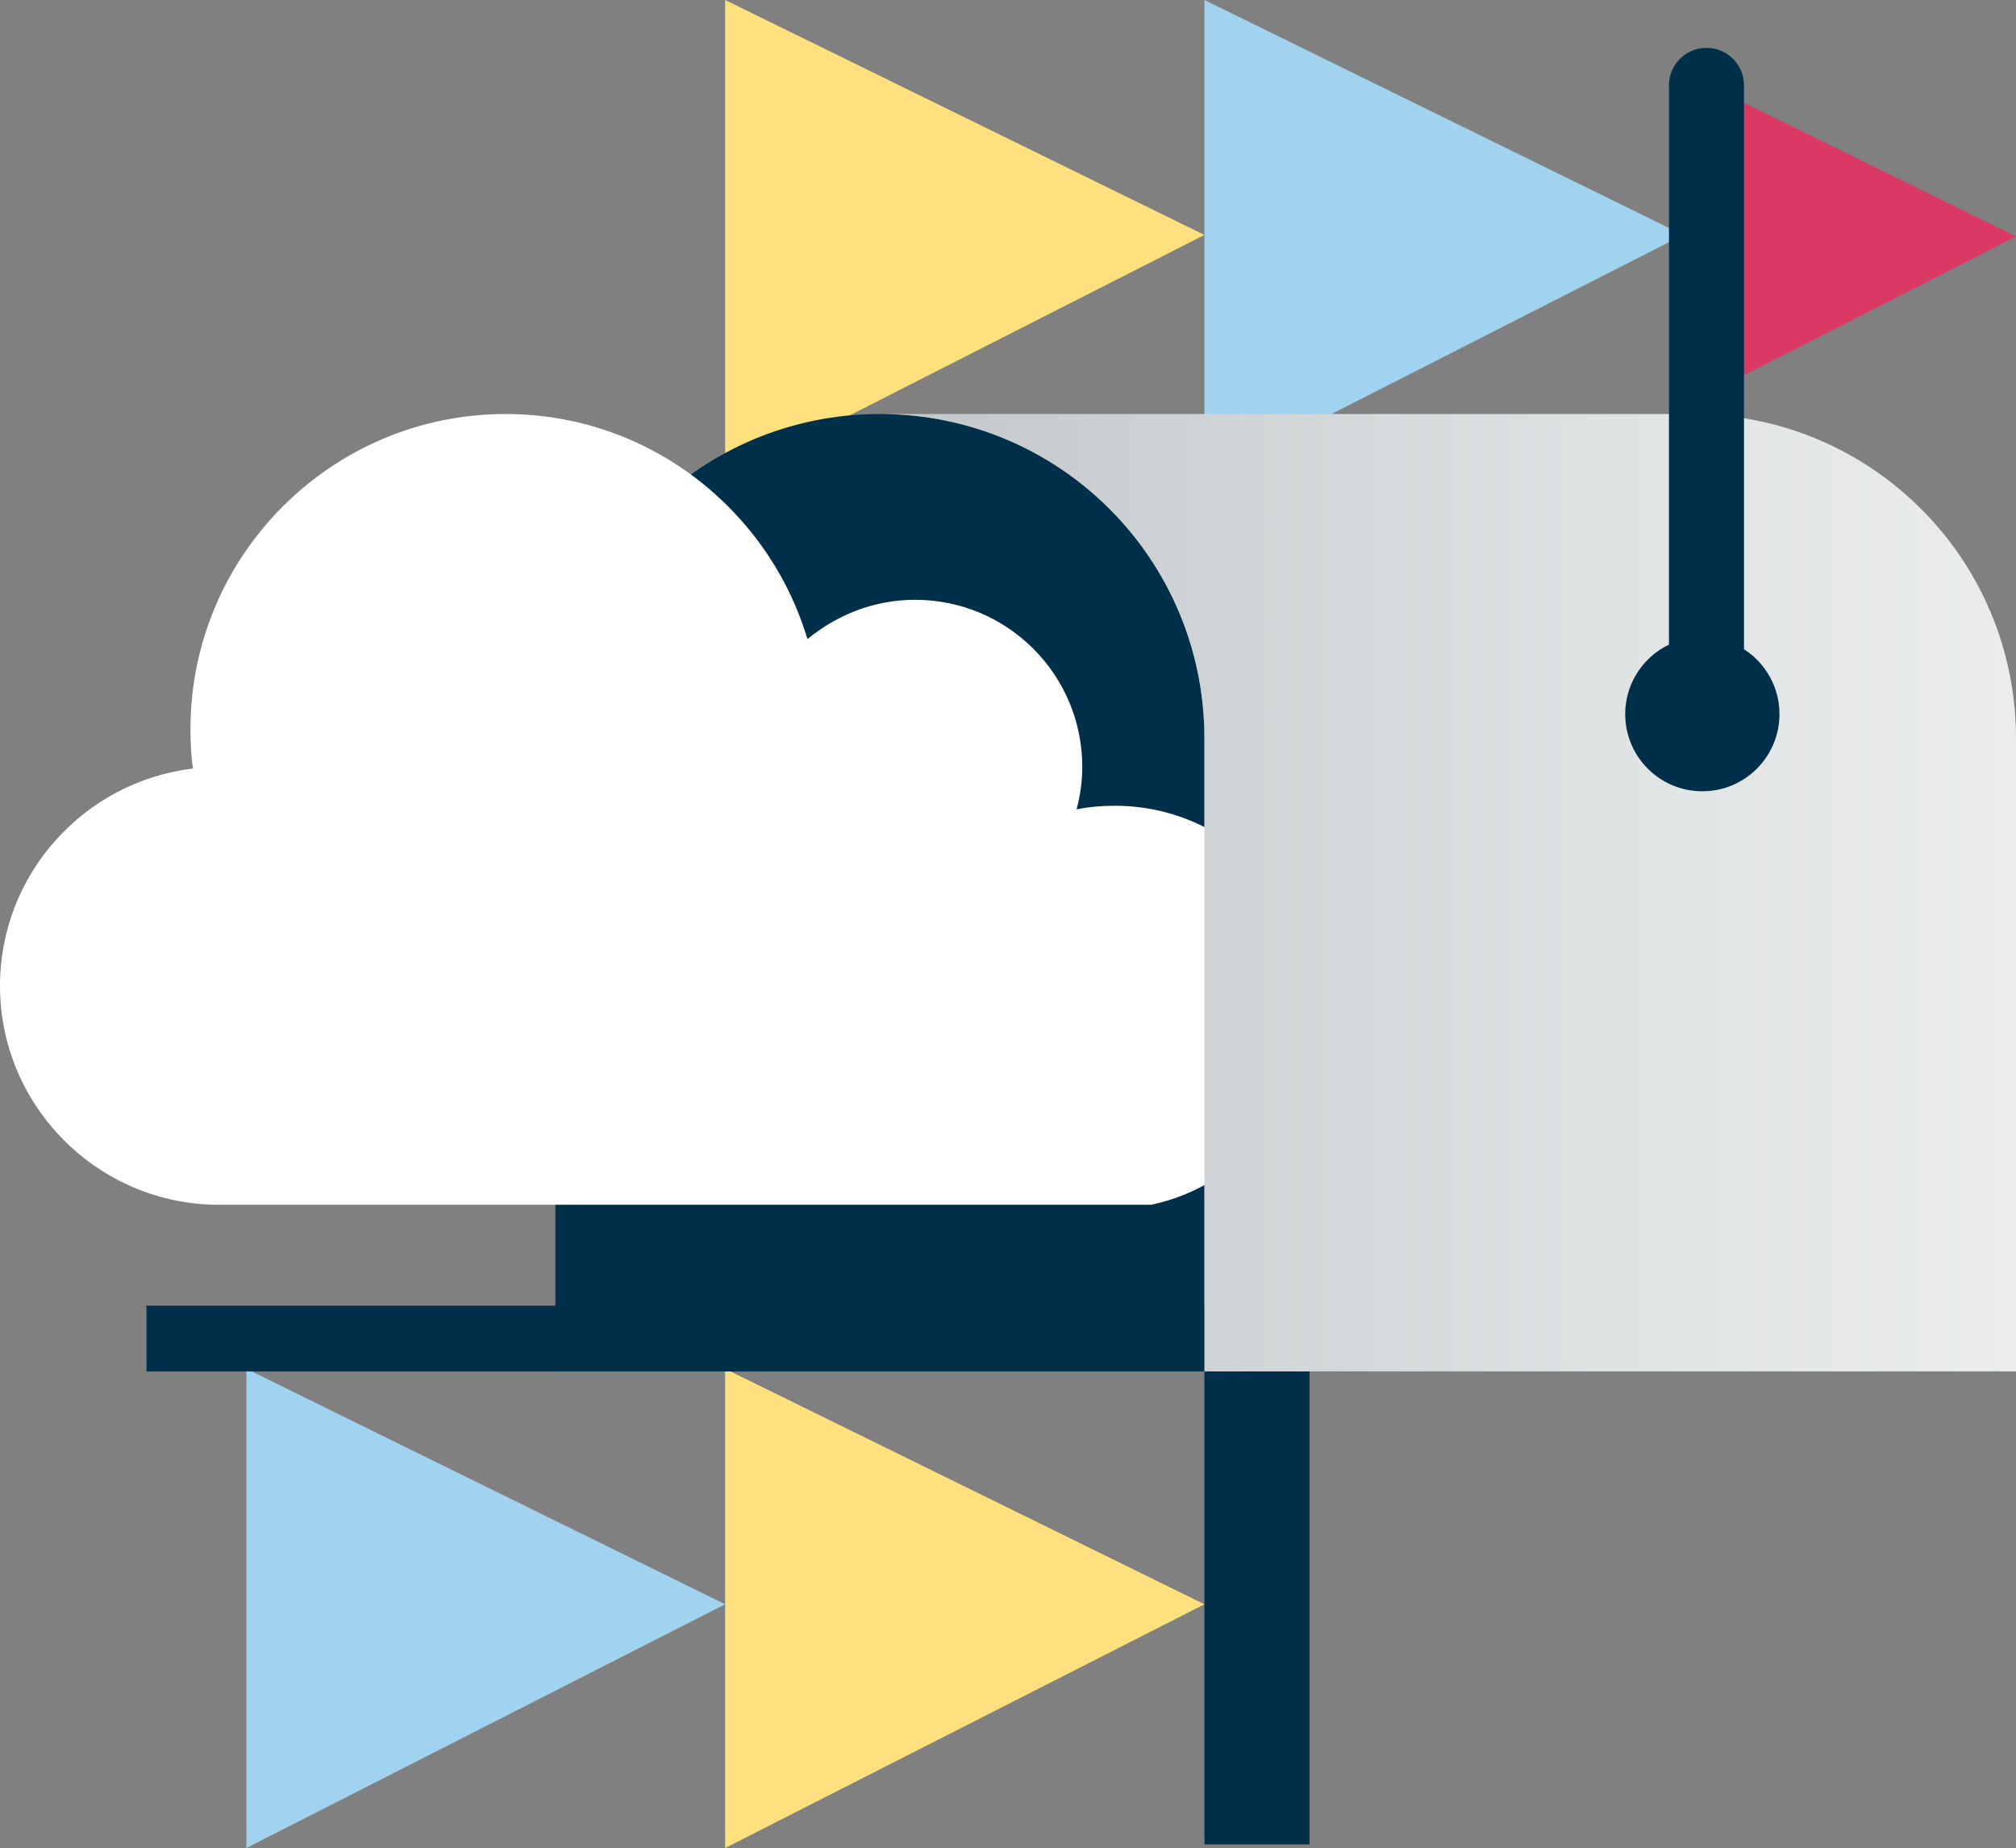 <?xml version="1.0" encoding="utf-8"?>
<!-- Generator: Adobe Illustrator 24.1.3, SVG Export Plug-In . SVG Version: 6.00 Build 0)  -->
<svg version="1.1" id="Layer_1" xmlns="http://www.w3.org/2000/svg" xmlns:xlink="http://www.w3.org/1999/xlink" x="0px" y="0px"
	 viewBox="0 0 389.5 357.1" enable-background="new 0 0 389.5 357.1" xml:space="preserve">
<rect x="0" y="0" width="389.5" height="357.1" fill="#808080" stroke="none"/>
<g>
	<polygon id="Fill-10_20_" fill-rule="evenodd" clip-rule="evenodd" fill="#FFE07F" points="140.1,357.1 232.7,310 140.1,264.5 	"/>
	<polygon id="Fill-10_19_" fill-rule="evenodd" clip-rule="evenodd" fill="#A1D3EF" points="47.6,357.1 140.1,310 47.6,264.5 	"/>
	<polygon id="Fill-10_18_" fill-rule="evenodd" clip-rule="evenodd" fill="#A1D3EF" points="232.7,92.5 325.2,45.4 232.7,0 	"/>
	<polygon id="Fill-10_17_" fill-rule="evenodd" clip-rule="evenodd" fill="#FFE07F" points="140.1,92.5 232.7,45.4 140.1,0 	"/>
	<path fill="#002F49" d="M232.7,265H107.3V142.7c0-34.7,28-62.7,62.7-62.7l0,0c34.7,0,62.7,28,62.7,62.7V265z"/>
	<path fill="#FFFFFF" d="M253.9,194.2c0-21.3-17.3-38.5-38.5-38.5c-2.5,0-5,0.2-7.4,0.7c0.7-2.7,1.1-5.3,1.1-8.2
		c0-17.9-14.5-32.3-32.3-32.3c-7.9,0-15.1,2.9-20.8,7.6C148.5,98.4,125.2,80,97.7,80c-33.6,0-60.9,27.3-60.9,60.9
		c0,2.5,0.1,5.2,0.5,7.6C16.3,151,0,168.9,0,190.5c0,23.3,19,42.3,42.3,42.3h180.1C239.8,229.2,253.9,212.8,253.9,194.2z"/>
	<rect x="28.3" y="252.3" fill="#002F49" width="204.4" height="12.7"/>
	<rect x="232.7" y="265" fill="#002F49" width="20.3" height="91.4"/>
	<linearGradient id="SVGID_1_" gradientUnits="userSpaceOnUse" x1="170" y1="172.5" x2="389.5" y2="172.5">
		<stop  offset="0" style="stop-color:#C1C6C8"/>
		<stop  offset="0.165" style="stop-color:#CACED0"/>
		<stop  offset="0.679" style="stop-color:#E1E4E5"/>
		<stop  offset="1" style="stop-color:#EAECED"/>
	</linearGradient>
	<path fill="url(#SVGID_1_)" d="M326.8,80c-0.034,0-0.066,0.002-0.1,0.003V80H170c34.7,0,62.7,28,62.7,62.7V265h31.4h62.6h62.8h0
		V142.7C389.5,108,361.5,80,326.8,80z"/>
	<polygon id="Fill-10_7_" fill-rule="evenodd" clip-rule="evenodd" fill="#D93963" points="329.7,76.2 389.5,45.7 329.7,16.3 	"/>
	<circle fill="#002F49" cx="328.9" cy="138" r="14.9"/>
	
		<line fill="none" stroke="#002F49" stroke-width="14.496" stroke-linecap="round" stroke-miterlimit="10" x1="329.7" y1="138" x2="329.7" y2="16.5"/>
</g>
</svg>
